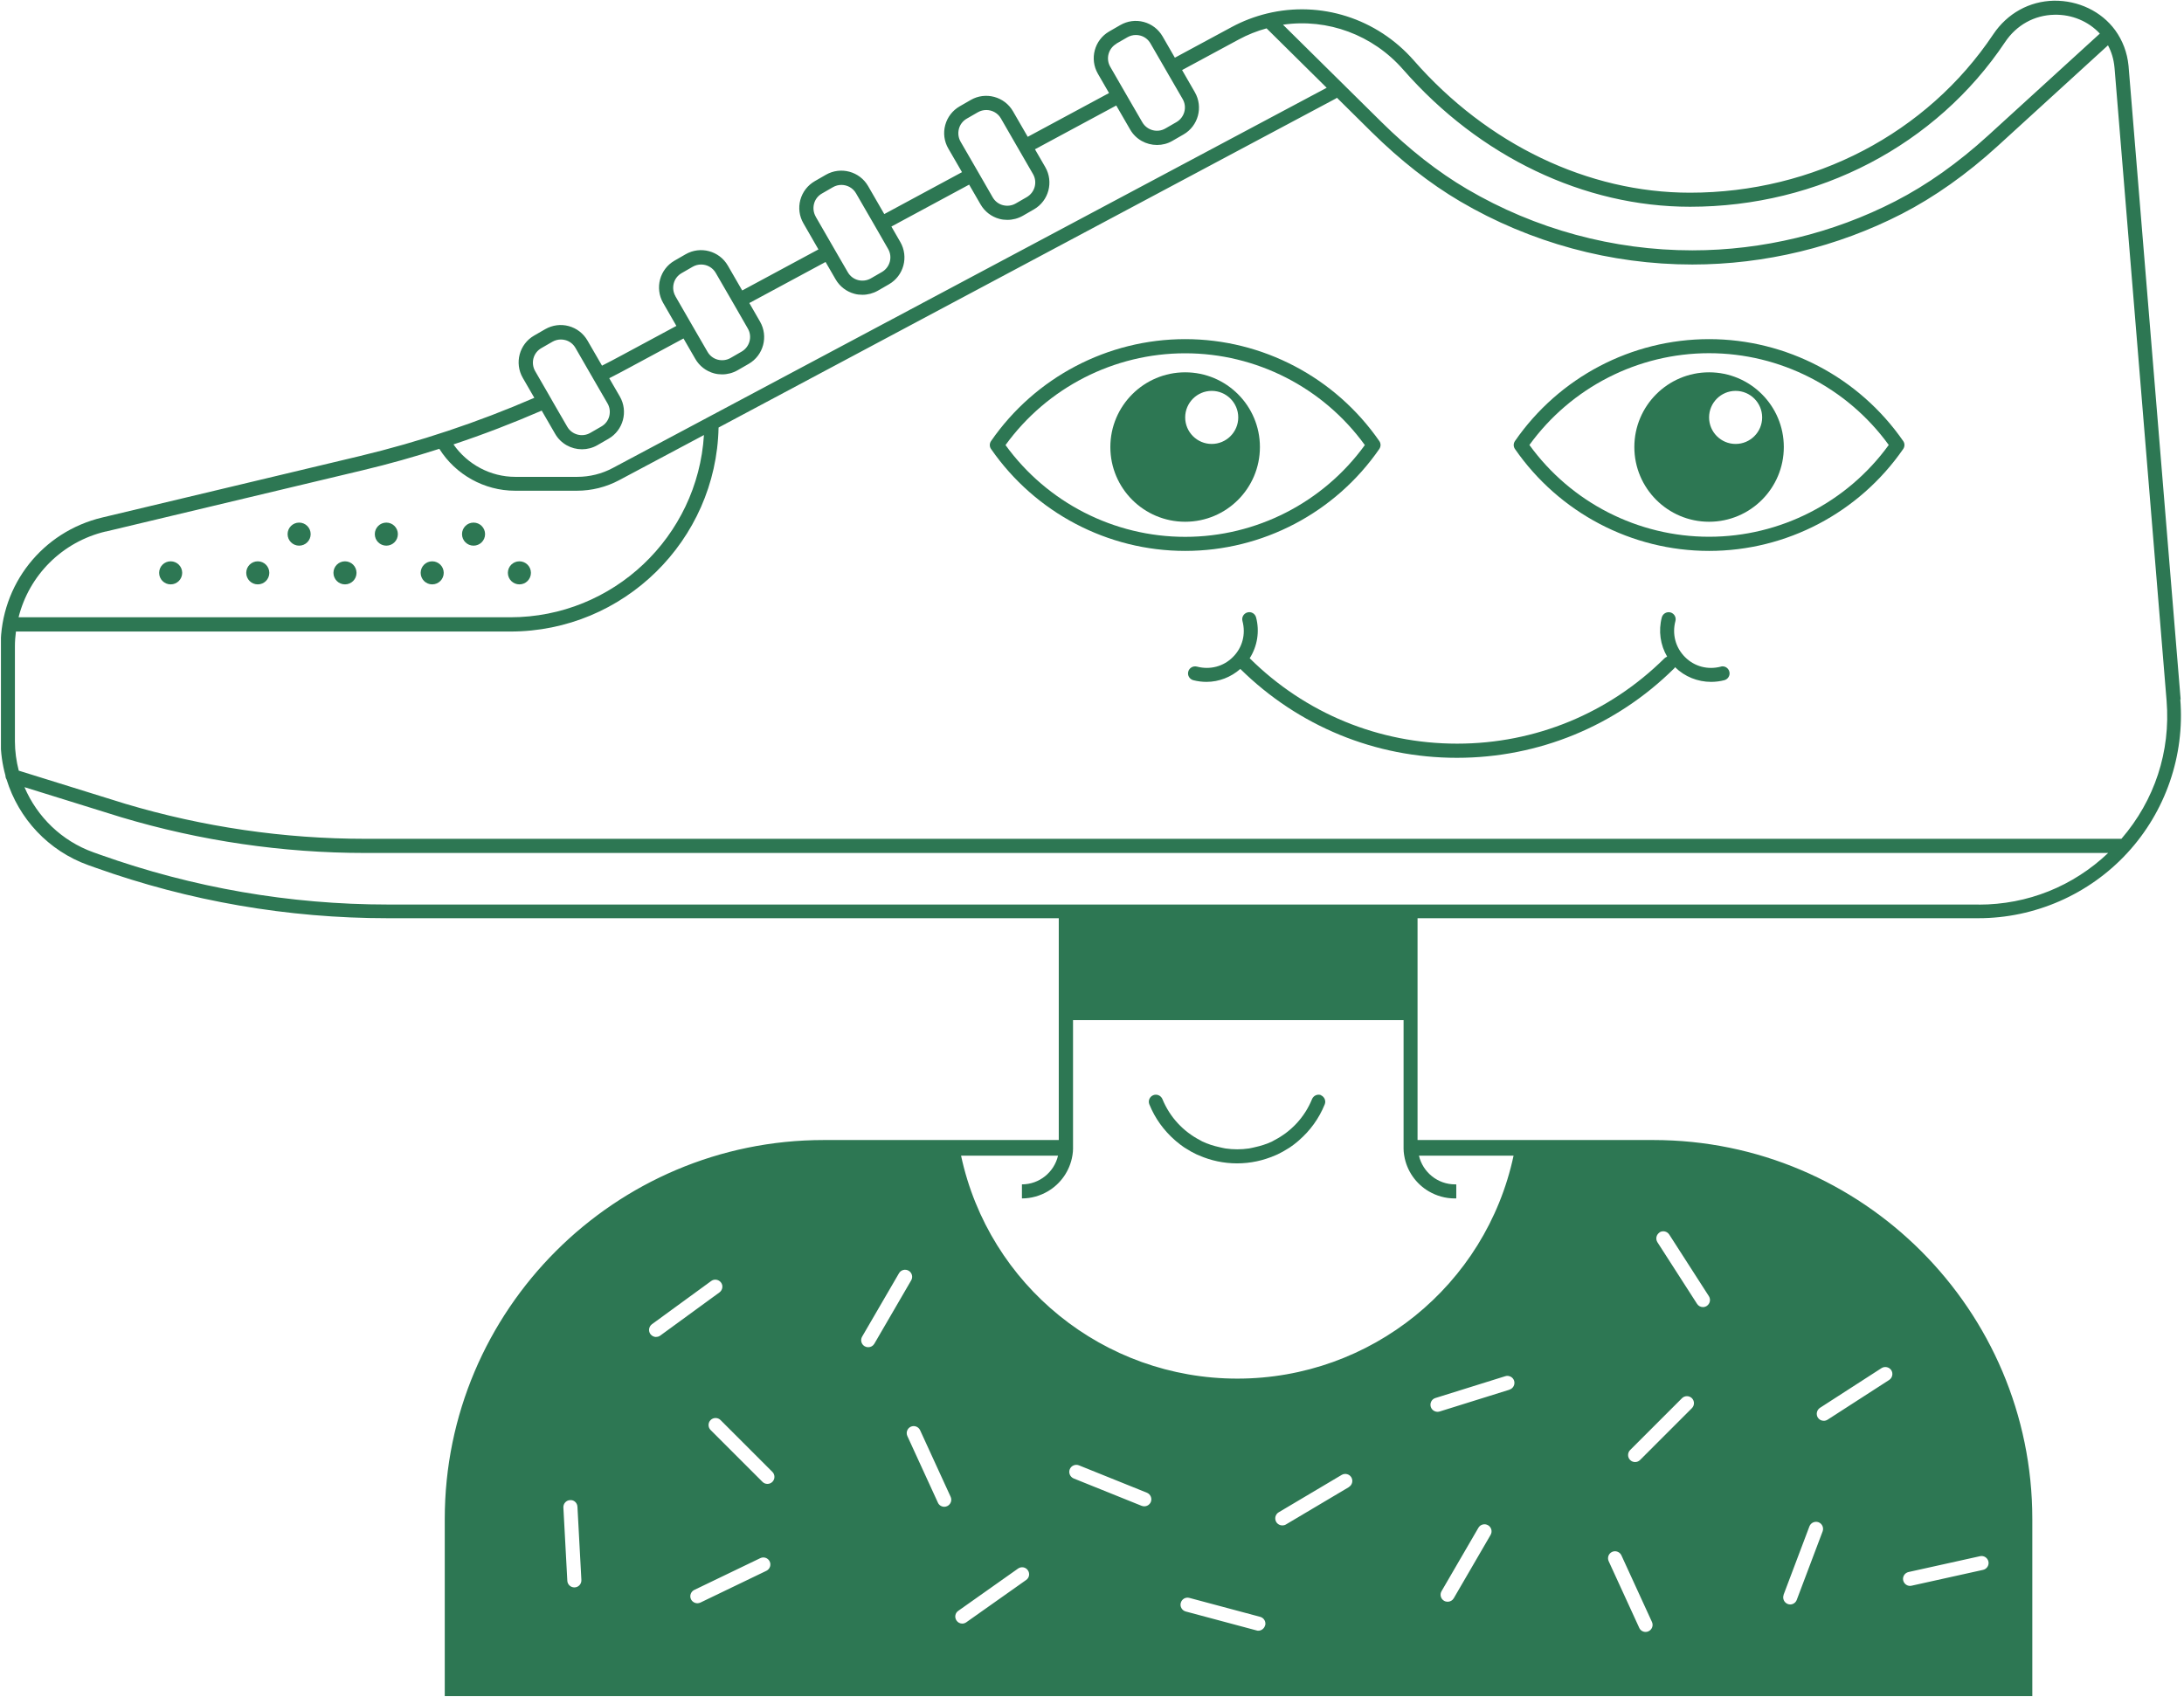 <svg width="314" height="244" viewBox="0 0 314 244" fill="none" xmlns="http://www.w3.org/2000/svg">
<g clip-path="url(#clip0_0_125)">
<path d="M189.959 157.5C189.447 157.284 188.853 157.54 188.638 158.052C187.573 160.681 185.618 162.731 183.218 163.971C183.11 164.025 183.016 164.092 182.908 164.146C182.112 164.524 181.263 164.793 180.387 164.982C180.117 165.036 179.847 165.117 179.564 165.157C179.012 165.238 178.445 165.279 177.879 165.279C177.313 165.279 176.747 165.238 176.194 165.157C175.911 165.117 175.641 165.036 175.372 164.982C174.495 164.793 173.646 164.524 172.85 164.146C172.743 164.092 172.648 164.025 172.54 163.971C170.141 162.731 168.199 160.681 167.121 158.052C166.905 157.54 166.312 157.284 165.799 157.5C165.287 157.715 165.031 158.295 165.247 158.821C166.069 160.857 167.35 162.596 168.927 163.971C168.995 164.025 169.062 164.092 169.129 164.146C169.48 164.443 169.844 164.726 170.221 164.982C170.316 165.049 170.41 165.103 170.505 165.157C170.99 165.467 171.475 165.75 172.001 165.993C172.136 166.061 172.271 166.114 172.406 166.168C174.091 166.896 175.924 167.301 177.852 167.301C179.78 167.301 181.614 166.896 183.299 166.168C183.434 166.114 183.568 166.061 183.703 165.993C184.216 165.75 184.714 165.467 185.2 165.157C185.294 165.103 185.388 165.049 185.483 164.982C185.86 164.726 186.224 164.443 186.575 164.146C186.642 164.092 186.71 164.025 186.777 163.971C188.354 162.596 189.635 160.857 190.458 158.821C190.673 158.309 190.417 157.715 189.905 157.5H189.959Z" fill="#2D7753"/>
<path d="M198.304 64.57C198.546 64.22 198.546 63.761 198.304 63.424C191.954 54.257 181.519 48.77 170.396 48.77C159.274 48.77 148.839 54.243 142.489 63.424C142.246 63.775 142.246 64.233 142.489 64.57C148.839 73.738 159.274 79.225 170.396 79.225C181.519 79.225 191.954 73.751 198.304 64.57ZM170.396 77.203C160.164 77.203 150.565 72.282 144.565 64.004C150.565 55.726 160.177 50.805 170.396 50.805C180.616 50.805 190.228 55.726 196.228 64.004C190.228 72.282 180.616 77.203 170.396 77.203Z" fill="#2D7753"/>
<path d="M170.397 53.542C164.465 53.542 159.638 58.355 159.638 64.287C159.638 70.219 164.451 75.032 170.397 75.032C176.342 75.032 181.142 70.219 181.142 64.287C181.142 58.355 176.329 53.542 170.397 53.542ZM174.212 63.842C172.109 63.842 170.397 62.13 170.397 60.027C170.397 57.924 172.109 56.211 174.212 56.211C176.315 56.211 178.027 57.924 178.027 60.027C178.027 62.13 176.315 63.842 174.212 63.842Z" fill="#2D7753"/>
<path d="M245.719 48.77C234.597 48.77 224.162 54.243 217.812 63.424C217.569 63.775 217.569 64.233 217.812 64.57C224.162 73.738 234.597 79.225 245.719 79.225C256.842 79.225 267.277 73.751 273.627 64.57C273.869 64.22 273.869 63.761 273.627 63.424C267.277 54.257 256.842 48.77 245.719 48.77ZM245.719 77.189C235.487 77.189 225.887 72.268 219.888 63.99C225.887 55.713 235.5 50.792 245.719 50.792C255.938 50.792 265.551 55.713 271.55 63.99C265.551 72.268 255.938 77.189 245.719 77.189Z" fill="#2D7753"/>
<path d="M245.719 53.542C239.787 53.542 234.974 58.355 234.974 64.287C234.974 70.219 239.787 75.032 245.719 75.032C251.651 75.032 256.464 70.219 256.464 64.287C256.464 58.355 251.651 53.542 245.719 53.542ZM249.534 63.842C247.431 63.842 245.719 62.13 245.719 60.027C245.719 57.924 247.431 56.211 249.534 56.211C251.638 56.211 253.35 57.924 253.35 60.027C253.35 62.13 251.638 63.842 249.534 63.842Z" fill="#2D7753"/>
<path d="M313.519 100.593L306.051 9.766L306.024 9.443C305.835 7.555 305.188 5.843 304.109 4.347C302.114 1.623 298.811 0.059 295.306 0.1C291.76 0.167 288.592 1.933 286.583 4.926C277.051 19.19 260.738 27.711 242.969 27.711C228.328 27.711 213.849 20.781 203.265 8.688C197.967 2.648 189.878 0.059 182.139 1.947C180.387 2.378 178.688 3.025 177.111 3.875L168.914 8.297L167.148 5.236C166.554 4.212 165.597 3.47 164.451 3.16C163.292 2.85 162.105 3.012 161.067 3.605L159.476 4.522C157.346 5.749 156.618 8.472 157.845 10.602L159.45 13.38L147.761 19.675L145.644 16.008C144.417 13.878 141.681 13.15 139.564 14.377L137.973 15.294C136.948 15.887 136.207 16.844 135.897 17.99C135.587 19.136 135.749 20.336 136.342 21.361L138.31 24.758L127.134 30.785L124.815 26.767C123.588 24.637 120.865 23.909 118.735 25.136L117.144 26.052C116.119 26.645 115.378 27.603 115.067 28.749C114.757 29.895 114.919 31.095 115.512 32.119L117.669 35.867L106.709 41.772L104.646 38.199C103.419 36.069 100.696 35.341 98.566 36.568L96.975 37.485C94.845 38.712 94.117 41.435 95.344 43.565L97.245 46.868L89.506 51.034C88.535 51.573 87.538 52.072 86.553 52.584L84.464 48.971C83.871 47.947 82.913 47.205 81.767 46.895C80.621 46.585 79.422 46.747 78.383 47.34L76.793 48.257C74.662 49.484 73.934 52.207 75.161 54.337L76.82 57.209C68.704 60.727 60.304 63.532 51.69 65.594L14.682 74.425C6.094 76.474 0.095 84.064 0.095 92.895V106.525C0.095 108.237 0.337 109.923 0.782 111.527C0.782 111.729 0.836 111.918 0.944 112.093C2.683 117.729 6.97 122.366 12.7 124.416L13.725 124.78C27.247 129.606 41.376 132.046 55.734 132.046H152.223V163.944H118.438C88.387 163.944 63.944 188.387 63.944 218.438V243.918H292.191V218.438C292.191 188.387 267.749 163.944 237.698 163.944H203.805V132.046H284.439C292.555 132.046 300.361 128.622 305.848 122.663C311.349 116.704 314.126 108.642 313.466 100.566L313.519 100.593ZM82.63 228.279C82.63 228.279 82.59 228.279 82.576 228.279C82.037 228.279 81.592 227.861 81.565 227.322L80.999 216.793C80.972 216.24 81.39 215.755 81.956 215.728C82.522 215.674 82.994 216.119 83.021 216.685L83.588 227.214C83.614 227.767 83.197 228.252 82.63 228.279ZM94.332 192.269C94.022 192.269 93.712 192.121 93.51 191.851C93.186 191.407 93.281 190.773 93.726 190.436L102.246 184.221C102.691 183.884 103.325 183.992 103.662 184.436C103.999 184.881 103.891 185.515 103.446 185.852L94.926 192.067C94.75 192.202 94.535 192.256 94.332 192.256V192.269ZM110.187 225.893L100.696 230.463C100.561 230.531 100.399 230.558 100.264 230.558C99.887 230.558 99.523 230.342 99.348 229.991C99.105 229.493 99.321 228.886 99.82 228.643L109.311 224.073C109.823 223.83 110.416 224.046 110.659 224.545C110.902 225.044 110.686 225.65 110.187 225.893ZM111.05 213.099C110.848 213.301 110.591 213.395 110.335 213.395C110.079 213.395 109.823 213.301 109.621 213.099L102.165 205.643C101.774 205.252 101.774 204.605 102.165 204.214C102.556 203.823 103.203 203.823 103.594 204.214L111.05 211.67C111.441 212.061 111.441 212.708 111.05 213.099ZM201.755 10.023C212.716 22.547 227.748 29.733 242.983 29.733C261.439 29.733 278.372 20.875 288.282 6.045C289.913 3.605 292.488 2.176 295.359 2.122C297.881 2.055 300.28 3.079 301.898 4.832L285.868 19.46C281.541 23.41 277.038 26.605 272.494 28.937C263.502 33.562 253.404 36.002 243.306 36.002C231.941 36.002 220.738 32.955 210.936 27.198C206.757 24.745 202.605 21.495 198.614 17.545L184.458 3.551C190.876 2.621 197.374 5.007 201.742 10.009L201.755 10.023ZM160.501 6.275L162.092 5.358C162.469 5.142 162.887 5.034 163.305 5.034C163.521 5.034 163.723 5.061 163.939 5.115C164.559 5.277 165.085 5.681 165.408 6.248L167.148 9.254L168.159 11.007L170.033 14.242C170.707 15.402 170.302 16.885 169.143 17.559L167.552 18.476C166.393 19.15 164.91 18.745 164.236 17.586L162.267 14.188L161.256 12.436L159.625 9.605C158.951 8.445 159.355 6.962 160.515 6.288L160.501 6.275ZM138.108 20.377C137.784 19.81 137.703 19.163 137.865 18.529C138.027 17.909 138.431 17.384 138.998 17.06L140.589 16.143C140.966 15.928 141.384 15.82 141.802 15.82C142.638 15.82 143.46 16.251 143.905 17.033L145.995 20.66L147.006 22.412L148.516 25.028C149.19 26.187 148.785 27.67 147.626 28.344L146.035 29.261C145.469 29.585 144.822 29.666 144.188 29.504C143.568 29.342 143.042 28.937 142.719 28.371L141.114 25.581L140.103 23.828L138.108 20.377ZM117.278 31.148C116.955 30.582 116.874 29.935 117.036 29.302C117.198 28.681 117.602 28.155 118.168 27.832L119.759 26.915C120.137 26.7 120.555 26.592 120.972 26.592C121.808 26.592 122.631 27.023 123.076 27.805L125.368 31.769L126.379 33.521L127.686 35.8C128.361 36.959 127.956 38.442 126.797 39.116L125.206 40.033C124.64 40.356 123.992 40.437 123.359 40.276C122.739 40.114 122.213 39.709 121.889 39.143L120.474 36.703L119.463 34.95L117.278 31.162V31.148ZM97.11 42.594C96.786 42.028 96.705 41.381 96.867 40.748C97.029 40.127 97.433 39.602 97.999 39.278L99.59 38.361C99.968 38.145 100.386 38.038 100.804 38.038C101.64 38.038 102.462 38.469 102.907 39.251L104.943 42.77L105.954 44.522L107.518 47.246C108.192 48.405 107.787 49.888 106.628 50.562L105.037 51.479C104.471 51.803 103.824 51.883 103.19 51.722C102.57 51.56 102.044 51.155 101.72 50.589L100.049 47.704L99.038 45.952L97.11 42.608V42.594ZM76.698 51.533C76.86 50.913 77.264 50.387 77.831 50.063L79.422 49.147C79.799 48.931 80.217 48.823 80.635 48.823C80.851 48.823 81.053 48.85 81.269 48.904C81.889 49.066 82.415 49.47 82.738 50.036L84.774 53.569L85.785 55.321L87.349 58.018C87.672 58.584 87.753 59.231 87.592 59.865C87.43 60.485 87.025 61.011 86.459 61.334L84.868 62.251C83.709 62.925 82.212 62.521 81.552 61.361L79.718 58.193L78.707 56.427L76.941 53.367C76.617 52.8 76.537 52.153 76.698 51.52V51.533ZM77.871 59.029L79.813 62.386C80.635 63.815 82.131 64.61 83.668 64.61C84.423 64.61 85.192 64.421 85.893 64.017L87.484 63.1C89.614 61.873 90.342 59.15 89.115 57.02L87.592 54.391C88.562 53.892 89.533 53.393 90.49 52.868L98.269 48.675L99.968 51.614C100.561 52.638 101.518 53.38 102.664 53.69C103.055 53.798 103.433 53.838 103.824 53.838C104.592 53.838 105.361 53.636 106.048 53.245L107.639 52.328C109.769 51.102 110.497 48.378 109.27 46.248L107.733 43.579L118.694 37.674L120.137 40.168C120.73 41.192 121.687 41.934 122.833 42.244C123.21 42.352 123.601 42.392 123.992 42.392C124.761 42.392 125.529 42.19 126.217 41.799L127.808 40.882C129.938 39.656 130.666 36.932 129.439 34.802L128.158 32.578L139.335 26.551L140.979 29.396C141.573 30.42 142.53 31.162 143.676 31.472C144.067 31.58 144.444 31.62 144.835 31.62C145.604 31.62 146.372 31.418 147.06 31.027L148.651 30.11C150.781 28.884 151.509 26.16 150.282 24.03L148.799 21.468L160.488 15.172L162.483 18.624C163.305 20.053 164.802 20.848 166.352 20.848C167.107 20.848 167.876 20.66 168.563 20.255L170.154 19.338C172.284 18.112 173.012 15.388 171.785 13.258L169.952 10.076L178.095 5.681C179.362 4.994 180.71 4.455 182.099 4.077L190.741 12.624L88.09 67.307C86.526 68.142 84.774 68.574 83.008 68.574H74.069C70.537 68.574 67.207 66.794 65.198 63.909C69.499 62.48 73.732 60.849 77.898 59.042L77.871 59.029ZM15.181 76.447L52.188 67.617C55.882 66.74 59.549 65.702 63.163 64.543C65.495 68.264 69.647 70.569 74.029 70.569H82.967C85.07 70.569 87.16 70.043 89.007 69.059L101.208 62.561C100.305 77.162 88.185 88.77 73.355 88.77H2.67C4.18 82.743 8.912 77.93 15.181 76.434V76.447ZM124.828 193.739C124.653 193.739 124.478 193.698 124.316 193.604C123.831 193.321 123.669 192.701 123.952 192.215L129.25 183.102C129.533 182.616 130.154 182.455 130.639 182.738C131.124 183.021 131.286 183.641 131.003 184.126L125.705 193.24C125.516 193.564 125.179 193.739 124.828 193.739ZM136.18 216.591C136.045 216.658 135.897 216.685 135.762 216.685C135.385 216.685 135.007 216.469 134.845 216.092L130.45 206.506C130.221 205.994 130.45 205.401 130.949 205.171C131.448 204.942 132.055 205.171 132.284 205.67L136.679 215.256C136.908 215.768 136.679 216.361 136.18 216.591ZM147.532 227.214L138.93 233.294C138.755 233.416 138.553 233.483 138.351 233.483C138.027 233.483 137.717 233.335 137.528 233.052C137.205 232.593 137.312 231.96 137.771 231.65L146.372 225.569C146.831 225.246 147.464 225.354 147.774 225.812C148.098 226.27 147.99 226.904 147.532 227.214ZM165.462 215.984C165.301 216.375 164.923 216.618 164.519 216.618C164.397 216.618 164.263 216.591 164.141 216.55L154.367 212.613C153.855 212.398 153.598 211.818 153.801 211.292C154.016 210.766 154.61 210.524 155.122 210.726L164.896 214.663C165.408 214.878 165.665 215.458 165.462 215.984ZM181.883 233.753C181.762 234.198 181.357 234.508 180.913 234.508C180.832 234.508 180.737 234.508 180.656 234.467L170.478 231.744C169.938 231.596 169.615 231.043 169.763 230.504C169.911 229.964 170.451 229.641 171.003 229.789L181.182 232.513C181.721 232.661 182.045 233.214 181.897 233.753H181.883ZM193.936 213.854L184.876 219.233C184.714 219.327 184.539 219.368 184.364 219.368C184.013 219.368 183.676 219.193 183.488 218.869C183.204 218.384 183.366 217.763 183.838 217.48L192.898 212.101C193.383 211.818 194.003 211.98 194.286 212.452C194.57 212.937 194.408 213.557 193.936 213.84V213.854ZM214.307 220.729L209.009 229.843C208.82 230.167 208.483 230.342 208.132 230.342C207.957 230.342 207.782 230.302 207.62 230.207C207.135 229.924 206.973 229.304 207.256 228.819L212.554 219.705C212.837 219.219 213.458 219.058 213.943 219.341C214.428 219.624 214.59 220.244 214.307 220.729ZM274.395 226.068L284.682 223.79C285.221 223.668 285.76 224.019 285.882 224.558C286.003 225.098 285.653 225.637 285.113 225.758L274.827 228.037C274.759 228.05 274.678 228.064 274.611 228.064C274.153 228.064 273.735 227.74 273.627 227.268C273.505 226.729 273.856 226.19 274.395 226.068ZM261.655 202.462L270.513 196.745C270.984 196.449 271.605 196.584 271.915 197.042C272.211 197.514 272.076 198.134 271.618 198.444L262.76 204.16C262.585 204.268 262.396 204.322 262.208 204.322C261.871 204.322 261.547 204.16 261.358 203.864C261.062 203.392 261.197 202.772 261.655 202.462ZM256.424 229.358L260.145 219.503C260.347 218.977 260.927 218.721 261.453 218.909C261.979 219.112 262.235 219.691 262.046 220.217L258.325 230.072C258.177 230.477 257.786 230.733 257.381 230.733C257.26 230.733 257.139 230.706 257.031 230.666C256.505 230.463 256.249 229.884 256.438 229.358H256.424ZM238.588 177.224C239.06 176.927 239.68 177.062 239.99 177.534L245.693 186.405C245.989 186.877 245.854 187.497 245.382 187.807C245.221 187.915 245.018 187.969 244.843 187.969C244.506 187.969 244.183 187.807 243.994 187.51L238.291 178.639C237.994 178.167 238.129 177.547 238.601 177.237L238.588 177.224ZM234.368 208.528L241.823 201.073C242.214 200.682 242.861 200.682 243.252 201.073C243.643 201.464 243.643 202.111 243.252 202.502L235.797 209.958C235.595 210.16 235.339 210.254 235.082 210.254C234.826 210.254 234.57 210.16 234.368 209.958C233.977 209.567 233.977 208.919 234.368 208.528ZM231.779 223.17C232.278 222.94 232.885 223.17 233.114 223.668L237.509 233.254C237.738 233.766 237.509 234.36 237.01 234.589C236.875 234.656 236.727 234.683 236.592 234.683C236.215 234.683 235.837 234.467 235.676 234.09L231.281 224.504C231.051 223.992 231.281 223.399 231.779 223.17ZM217.03 199.846L206.973 202.987C206.878 203.014 206.771 203.028 206.676 203.028C206.245 203.028 205.84 202.745 205.706 202.313C205.544 201.774 205.84 201.208 206.366 201.046L216.424 197.905C216.949 197.743 217.529 198.04 217.691 198.565C217.853 199.105 217.556 199.671 217.03 199.833V199.846ZM209.197 170.321C206.676 170.321 204.56 168.555 204.007 166.196H217.61C213.619 184.841 197.104 198.255 177.893 198.255C158.681 198.255 142.179 184.854 138.175 166.196H152.115C151.563 168.555 149.446 170.321 146.925 170.321V172.343C148.273 172.343 149.54 171.966 150.632 171.332C152.479 170.254 153.814 168.393 154.178 166.196C154.178 166.142 154.192 166.074 154.205 166.02C154.246 165.751 154.273 165.468 154.273 165.184C154.273 165.131 154.273 165.063 154.273 165.009V164.982V146.701H201.796V164.982V165.009C201.796 165.063 201.796 165.131 201.796 165.184C201.796 165.468 201.823 165.751 201.863 166.02C201.863 166.074 201.877 166.142 201.89 166.196C202.254 168.393 203.589 170.254 205.436 171.332C206.528 171.966 207.795 172.343 209.143 172.343H209.373V170.321H209.143H209.197ZM284.48 130.078H55.788C41.659 130.078 27.759 127.665 14.453 122.933L13.428 122.568C8.871 120.937 5.339 117.472 3.519 113.199L17.432 117.526C28.838 120.937 40.648 122.663 52.539 122.663H303.098C298.056 127.449 291.531 130.091 284.493 130.091L284.48 130.078ZM305.012 120.627H52.525C40.823 120.627 29.202 118.928 17.998 115.585L2.697 110.826C2.346 109.464 2.144 108.035 2.144 106.593V92.963C2.144 92.234 2.198 91.52 2.292 90.819H73.368C89.681 90.819 102.974 77.715 103.311 61.483L192.075 14.161C192.075 14.161 192.17 14.081 192.21 14.053L197.199 18.988C201.31 23.046 205.584 26.403 209.912 28.951C220.023 34.896 231.577 38.038 243.306 38.038C253.728 38.038 264.149 35.517 273.425 30.758C278.116 28.344 282.767 25.055 287.23 20.983L303.071 6.517C303.583 7.474 303.893 8.526 304.001 9.658L304.028 9.942L311.497 100.768C312.09 108.089 309.772 115.086 305.012 120.614V120.627Z" fill="#2D7753"/>
<path d="M247.431 95.861C245.544 96.36 243.616 95.861 242.254 94.486C240.893 93.124 240.38 91.197 240.879 89.309C241.027 88.77 240.704 88.217 240.165 88.069C239.625 87.934 239.073 88.244 238.924 88.783C238.412 90.725 238.709 92.76 239.693 94.432C239.558 94.486 239.423 94.553 239.315 94.661C231.321 102.575 220.737 106.943 209.493 106.943C198.25 106.943 187.666 102.589 179.672 94.661C180.764 92.949 181.128 90.805 180.589 88.783C180.44 88.244 179.901 87.92 179.348 88.069C178.809 88.217 178.485 88.77 178.634 89.309C179.132 91.197 178.634 93.124 177.259 94.486C175.91 95.848 173.969 96.36 172.082 95.861C171.542 95.726 170.989 96.037 170.841 96.576C170.693 97.115 171.016 97.668 171.556 97.816C172.189 97.978 172.823 98.059 173.457 98.059C175.25 98.059 176.975 97.385 178.324 96.198C186.682 104.436 197.737 108.979 209.467 108.979C221.196 108.979 232.332 104.409 240.704 96.117C240.758 96.063 240.785 96.01 240.825 95.942C242.214 97.317 244.088 98.059 246.016 98.059C246.649 98.059 247.296 97.978 247.917 97.816C248.456 97.668 248.779 97.115 248.631 96.576C248.483 96.037 247.944 95.713 247.391 95.861H247.431Z" fill="#2D7753"/>
<path d="M24.537 80.721C23.62 80.721 22.879 81.463 22.879 82.379C22.879 83.296 23.62 84.038 24.537 84.038C25.454 84.038 26.195 83.296 26.195 82.379C26.195 81.463 25.454 80.721 24.537 80.721Z" fill="#2D7753"/>
<path d="M37.061 80.721C36.144 80.721 35.403 81.463 35.403 82.379C35.403 83.296 36.144 84.038 37.061 84.038C37.978 84.038 38.719 83.296 38.719 82.379C38.719 81.463 37.978 80.721 37.061 80.721Z" fill="#2D7753"/>
<path d="M49.6 84.038C50.516 84.038 51.258 83.295 51.258 82.379C51.258 81.464 50.516 80.721 49.6 80.721C48.684 80.721 47.941 81.464 47.941 82.379C47.941 83.295 48.684 84.038 49.6 84.038Z" fill="#2D7753"/>
<path d="M62.138 84.038C63.054 84.038 63.796 83.295 63.796 82.379C63.796 81.464 63.054 80.721 62.138 80.721C61.222 80.721 60.48 81.464 60.48 82.379C60.48 83.295 61.222 84.038 62.138 84.038Z" fill="#2D7753"/>
<path d="M43.007 78.47C43.923 78.47 44.665 77.727 44.665 76.812C44.665 75.896 43.923 75.153 43.007 75.153C42.091 75.153 41.349 75.896 41.349 76.812C41.349 77.727 42.091 78.47 43.007 78.47Z" fill="#2D7753"/>
<path d="M55.545 78.47C56.461 78.47 57.203 77.727 57.203 76.812C57.203 75.896 56.461 75.153 55.545 75.153C54.629 75.153 53.887 75.896 53.887 76.812C53.887 77.727 54.629 78.47 55.545 78.47Z" fill="#2D7753"/>
<path d="M68.083 78.47C68.999 78.47 69.741 77.727 69.741 76.812C69.741 75.896 68.999 75.153 68.083 75.153C67.167 75.153 66.425 75.896 66.425 76.812C66.425 77.727 67.167 78.47 68.083 78.47Z" fill="#2D7753"/>
<path d="M74.676 84.038C75.592 84.038 76.334 83.295 76.334 82.379C76.334 81.464 75.592 80.721 74.676 80.721C73.76 80.721 73.018 81.464 73.018 82.379C73.018 83.295 73.76 84.038 74.676 84.038Z" fill="#2D7753"/>
</g>
<defs>
<clipPath id="clip0_0_125">
<rect width="313.479" height="243.845" fill="white" transform="translate(0.135 0.1)"/>
</clipPath>
</defs>
</svg>
